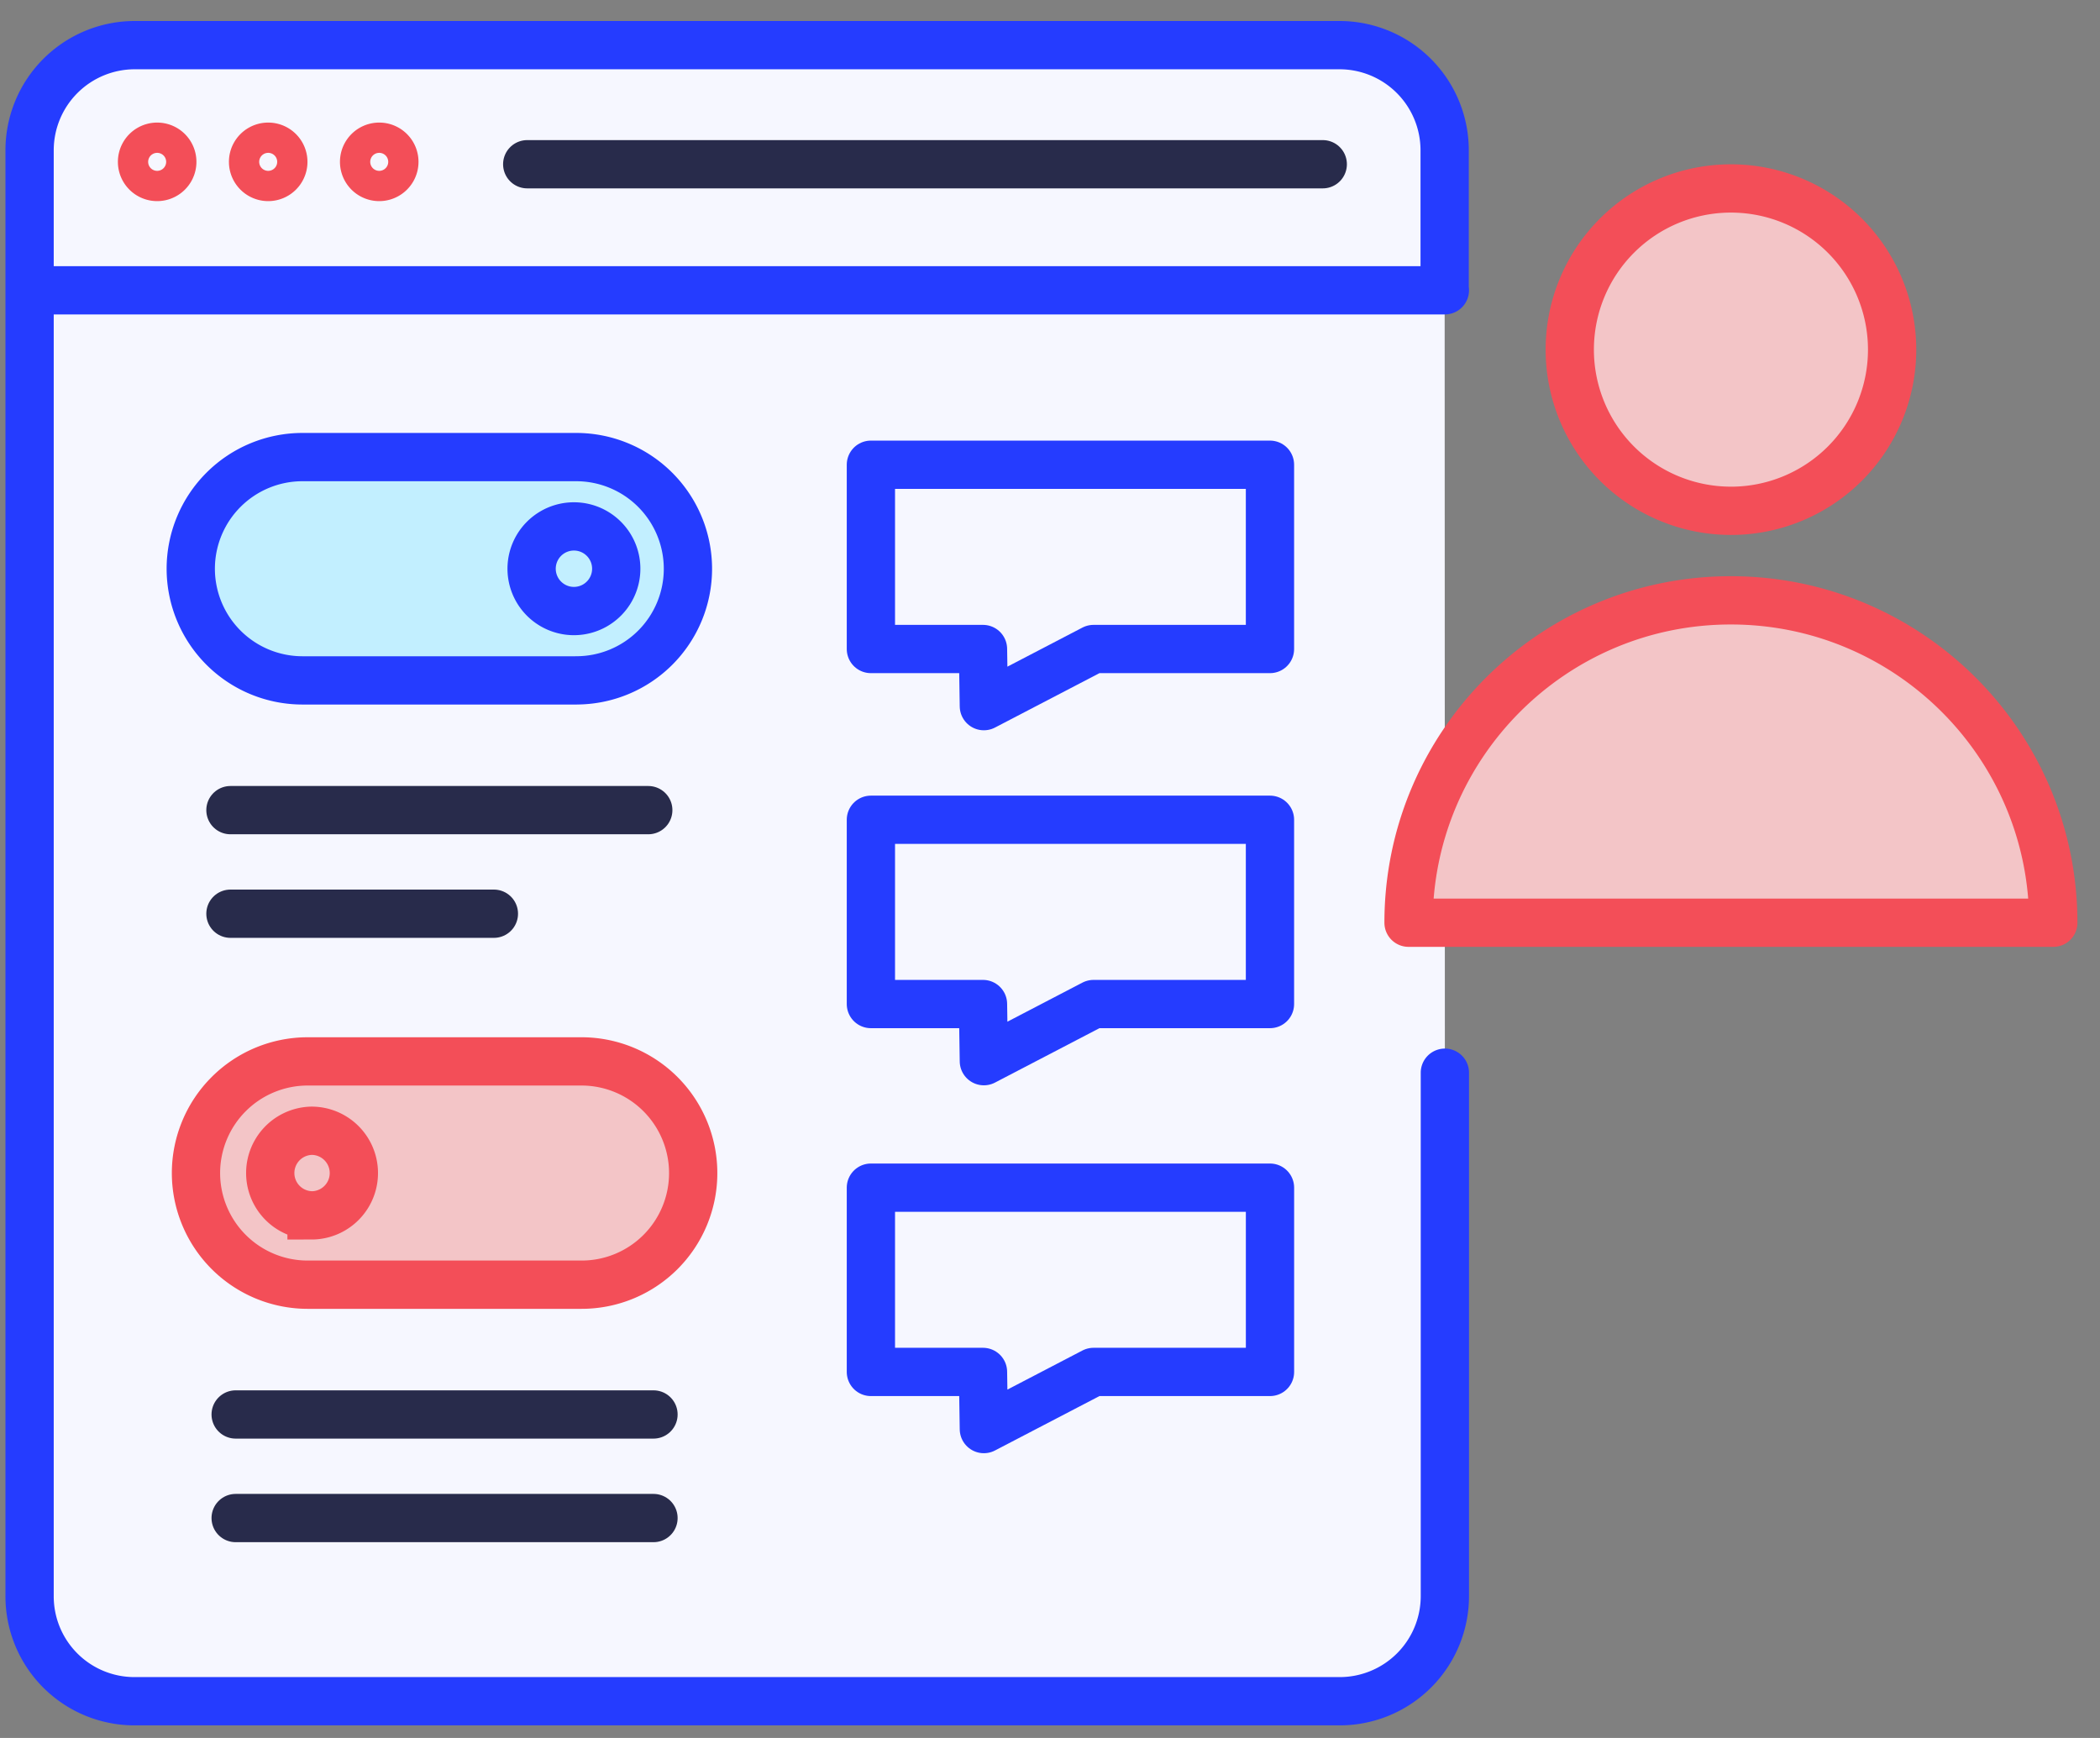 <svg width="87" height="72" fill="none" xmlns="http://www.w3.org/2000/svg"><rect width="100%" height="100%" fill="#808080" stroke="none"/><path d="M59.859 44.44v21.683a4.357 4.357 0 0 1-4.355 4.355H5.58a4.345 4.345 0 0 1-4.354-4.355V6.226A4.357 4.357 0 0 1 5.58 1.87h49.915a4.357 4.357 0 0 1 4.355 4.355v5.8" fill="#F6F7FF"/><path d="M59.859 44.44v21.683a4.357 4.357 0 0 1-4.355 4.355H5.58a4.345 4.345 0 0 1-4.354-4.355V6.226A4.357 4.357 0 0 1 5.58 1.87h49.915a4.357 4.357 0 0 1 4.355 4.355v5.8m-58.624.001h58.633" stroke="#253CFF" stroke-width="2" stroke-miterlimit="10" stroke-linecap="round"/><path d="M21.842 6.804H54.8" stroke="#282B4B" stroke-width="2" stroke-miterlimit="10" stroke-linecap="round"/><path d="M23.876 28.187H12.529a4.629 4.629 0 0 1-4.626-4.626 4.629 4.629 0 0 1 4.626-4.625h11.347A4.629 4.629 0 0 1 28.5 23.56a4.623 4.623 0 0 1-4.625 4.626Z" fill="#C2EFFF" stroke="#253CFF" stroke-width="2" stroke-miterlimit="10" stroke-linecap="round" stroke-linejoin="round"/><path d="M9.547 33.562h17.31m-17.31 4.291h10.914" stroke="#282B4B" stroke-width="2" stroke-miterlimit="10" stroke-linecap="round"/><path d="M23.777 25.314a1.753 1.753 0 1 0 0-3.506 1.753 1.753 0 0 0 0 3.506Z" fill="#C2EFFF" stroke="#253CFF" stroke-width="2" stroke-miterlimit="10" stroke-linecap="round" stroke-linejoin="round"/><path d="M24.092 53.222H12.745a4.629 4.629 0 0 1-4.626-4.625 4.629 4.629 0 0 1 4.626-4.626h11.347a4.629 4.629 0 0 1 4.626 4.626 4.623 4.623 0 0 1-4.626 4.625Z" fill="#F3C5C7" stroke="#F34E58" stroke-width="2" stroke-miterlimit="10" stroke-linecap="round"/><path d="M9.763 58.598h17.31m-17.31 4.291h17.31" stroke="#282B4B" stroke-width="2" stroke-miterlimit="10" stroke-linecap="round"/><path d="M12.907 50.35a1.753 1.753 0 1 0 0-3.506 1.753 1.753 0 0 0 0 3.505Z" fill="#F3C5C7" stroke="#F34E58" stroke-width="2" stroke-miterlimit="10" stroke-linecap="round"/><path d="M52.613 19.253H36.08v7.634h4.644l.036 2.367 4.544-2.367h7.309v-7.634Zm0 14.708H36.08v7.634h4.644l.036 2.367 4.544-2.367h7.309v-7.634Zm0 15.241H36.08v7.634h4.644l.036 2.367 4.544-2.367h7.31v-7.634Z" fill="#F6F7FF" stroke="#253CFF" stroke-width="2" stroke-miterlimit="10" stroke-linecap="round" stroke-linejoin="round"/><path d="M6.511 7.332a.627.627 0 1 0 0-1.254.627.627 0 0 0 0 1.254Zm4.6 0a.627.627 0 1 0 0-1.254.627.627 0 0 0 0 1.254Zm4.6 0a.627.627 0 1 0 0-1.254.627.627 0 0 0 0 1.254Z" stroke="#F34E58" stroke-width="2" stroke-miterlimit="10" stroke-linecap="round"/><path d="M71.71 21.162a6.677 6.677 0 1 0 0-13.355 6.677 6.677 0 0 0 0 13.354Zm13.354 17.064h-26.71c0-7.365 5.972-13.355 13.351-13.355 7.38 0 13.36 5.99 13.36 13.355Z" fill="#F3C5C7" stroke="#F34E58" stroke-width="2" stroke-miterlimit="10" stroke-linecap="round" stroke-linejoin="round"/></svg>